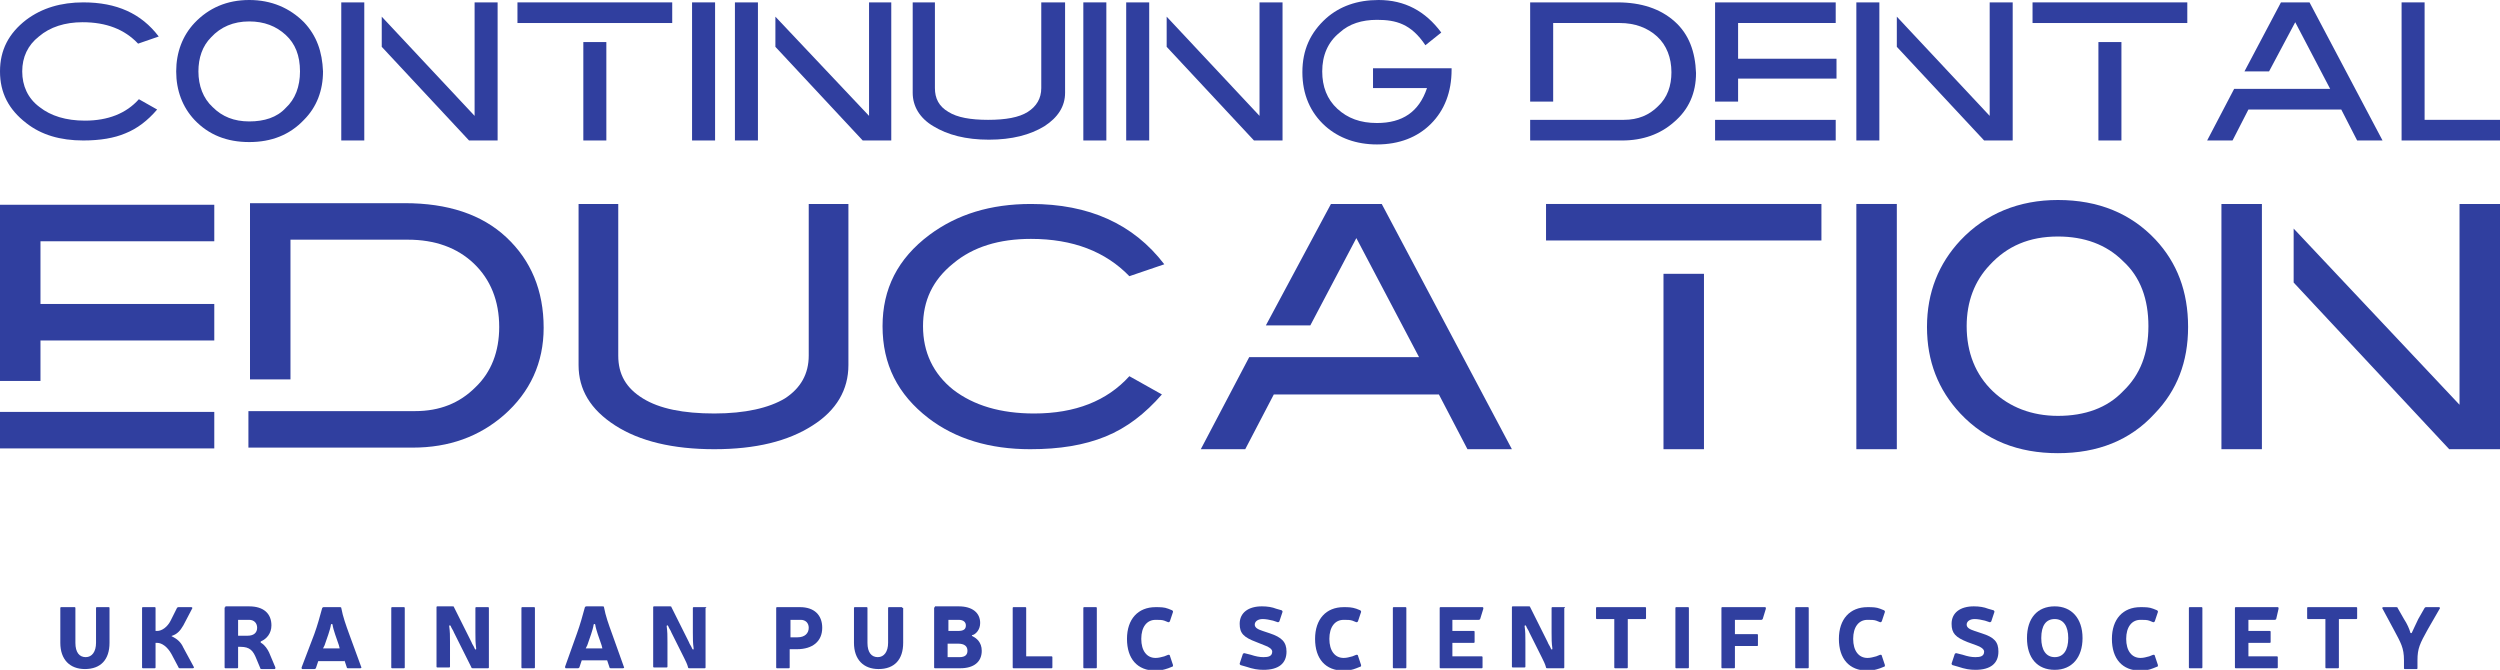 <?xml version="1.0" encoding="utf-8"?>
<!-- Generator: Adobe Illustrator 21.0.2, SVG Export Plug-In . SVG Version: 6.00 Build 0)  -->
<svg version="1.1" id="Layer_1" xmlns="http://www.w3.org/2000/svg" xmlns:xlink="http://www.w3.org/1999/xlink" x="0px" y="0px"
	 viewBox="0 0 315 84.4" style="enable-background:new 0 0 315 84.4;" xml:space="preserve">
<style type="text/css">
	.st0{fill:#303F9F;}
</style>
<g>
	<g>
		<path class="st0" d="M13.8,76.6c0-0.1-0.1-0.1-0.1-0.1h-1.5c-0.1,0-0.1,0.1-0.1,0.1v4.4c0,1.1-0.5,1.8-1.3,1.8
			c-0.8,0-1.3-0.6-1.3-1.8v-4.4c0-0.1-0.1-0.1-0.1-0.1H7.7c-0.1,0-0.1,0.1-0.1,0.1v4.4c0,2.1,1.2,3.3,3.1,3.3c2,0,3.1-1.2,3.1-3.3
			V76.6z M13.8,76.6"/>
		<path class="st0" d="M24.2,76.7c0.1-0.1,0-0.2-0.1-0.2h-1.6c-0.1,0-0.1,0-0.2,0.1l-0.8,1.6c-0.4,0.8-1.1,1.3-1.7,1.3h-0.2v-2.9
			c0-0.1-0.1-0.1-0.1-0.1H18c-0.1,0-0.1,0.1-0.1,0.1v7.5c0,0.1,0.1,0.1,0.1,0.1h1.5c0.1,0,0.1-0.1,0.1-0.1v-3.1h0.2
			c0.6,0,1.3,0.5,1.8,1.4l0.9,1.7c0,0.1,0.1,0.1,0.2,0.1h1.6c0.1,0,0.2-0.1,0.1-0.2l-1.3-2.4c-0.3-0.7-0.8-1.1-1.4-1.4
			c-0.1,0-0.1-0.1,0-0.1c0.6-0.2,1-0.6,1.4-1.3L24.2,76.7z M24.2,76.7"/>
		<path class="st0" d="M28.4,76.5c-0.1,0-0.1,0.1-0.1,0.1v7.5c0,0.1,0.1,0.1,0.1,0.1h1.5c0.1,0,0.1-0.1,0.1-0.1v-2.6h0.3
			c1.2,0,1.6,0.5,2,1.5l0.5,1.2c0,0.1,0.1,0.1,0.2,0.1h1.6c0.1,0,0.1-0.1,0.1-0.2l-0.8-1.9c-0.2-0.4-0.5-0.9-1-1.2
			c-0.1-0.1-0.1-0.1,0-0.2c0.7-0.3,1.3-1,1.3-2c0-1.5-1-2.4-2.8-2.4H28.4z M30,80v-1.9h1.4c0.6,0,1,0.4,1,1c0,0.6-0.4,1-1.2,1H30z
			 M30,80"/>
		<path class="st0" d="M43.4,83.2l0.3,0.9c0,0.1,0.1,0.1,0.2,0.1h1.5c0.1,0,0.2-0.1,0.1-0.2L44,79.9c-0.4-1.1-0.8-2.2-1-3.3
			c0-0.1-0.1-0.1-0.2-0.1h-2c-0.1,0-0.1,0-0.2,0.1c-0.3,1.1-0.6,2.2-1,3.3L38,84.1c0,0.1,0,0.2,0.1,0.2h1.5c0.1,0,0.1,0,0.2-0.1
			l0.3-0.9H43.4z M42.8,81.7h-2.1l0.2-0.4c0.3-0.9,0.7-1.9,0.8-2.6c0-0.1,0.2-0.1,0.2,0c0.1,0.7,0.5,1.7,0.8,2.6L42.8,81.7z
			 M42.8,81.7"/>
		<path class="st0" d="M51,76.6c0-0.1-0.1-0.1-0.1-0.1h-1.5c-0.1,0-0.1,0.1-0.1,0.1v7.5c0,0.1,0.1,0.1,0.1,0.1h1.5
			c0.1,0,0.1-0.1,0.1-0.1V76.6z M51,76.6"/>
		<path class="st0" d="M61.6,76.6c0-0.1-0.1-0.1-0.1-0.1H60c-0.1,0-0.1,0.1-0.1,0.1v3.1c0,0.8,0,1.3,0.1,2c0,0.2-0.1,0.2-0.2,0
			c-0.1-0.3-0.3-0.5-0.4-0.8l-1.6-3.2c-0.2-0.4-0.4-0.8-0.6-1.2c0-0.1-0.1-0.1-0.2-0.1h-1.9c-0.1,0-0.1,0.1-0.1,0.1v7.5
			c0,0.1,0.1,0.1,0.1,0.1h1.5c0.1,0,0.1-0.1,0.1-0.1v-3.1c0-0.8,0-1.3-0.1-2c0-0.1,0.1-0.2,0.2,0c0.1,0.3,0.3,0.5,0.4,0.8l1.6,3.2
			c0.2,0.4,0.4,0.8,0.6,1.2c0,0.1,0.1,0.1,0.2,0.1h1.9c0.1,0,0.1-0.1,0.1-0.1V76.6z M61.6,76.6"/>
		<path class="st0" d="M67.4,76.6c0-0.1-0.1-0.1-0.1-0.1h-1.5c-0.1,0-0.1,0.1-0.1,0.1v7.5c0,0.1,0.1,0.1,0.1,0.1h1.5
			c0.1,0,0.1-0.1,0.1-0.1V76.6z M67.4,76.6"/>
		<path class="st0" d="M76.5,83.2l0.3,0.9c0,0.1,0.1,0.1,0.2,0.1h1.5c0.1,0,0.2-0.1,0.1-0.2l-1.5-4.2c-0.4-1.1-0.8-2.2-1-3.3
			c0-0.1-0.1-0.1-0.2-0.1h-2c-0.1,0-0.1,0-0.2,0.1c-0.3,1.1-0.6,2.2-1,3.3l-1.5,4.2c0,0.1,0,0.2,0.1,0.2h1.5c0.1,0,0.1,0,0.2-0.1
			l0.3-0.9H76.5z M75.9,81.7h-2.1l0.2-0.4c0.3-0.9,0.7-1.9,0.8-2.6c0-0.1,0.2-0.1,0.2,0c0.1,0.7,0.5,1.7,0.8,2.6L75.9,81.7z
			 M75.9,81.7"/>
		<path class="st0" d="M89,76.6c0-0.1-0.1-0.1-0.1-0.1h-1.5c-0.1,0-0.1,0.1-0.1,0.1v3.1c0,0.8,0,1.3,0.1,2c0,0.2-0.1,0.2-0.2,0
			c-0.1-0.3-0.3-0.5-0.4-0.8l-1.6-3.2c-0.2-0.4-0.4-0.8-0.6-1.2c0-0.1-0.1-0.1-0.2-0.1h-2c-0.1,0-0.1,0.1-0.1,0.1v7.5
			c0,0.1,0.1,0.1,0.1,0.1H84c0.1,0,0.1-0.1,0.1-0.1v-3.1c0-0.8,0-1.3-0.1-2c0-0.1,0.1-0.2,0.2,0c0.1,0.3,0.3,0.5,0.4,0.8l1.6,3.2
			c0.2,0.4,0.4,0.8,0.5,1.2c0,0.1,0.1,0.1,0.2,0.1h1.9c0.1,0,0.1-0.1,0.1-0.1V76.6z M89,76.6"/>
		<path class="st0" d="M97.9,76.5c-0.1,0-0.1,0.1-0.1,0.1v7.5c0,0.1,0.1,0.1,0.1,0.1h1.5c0.1,0,0.1-0.1,0.1-0.1v-2.3h0.9
			c2,0,3.2-1,3.2-2.7c0-1.6-1-2.6-2.8-2.6H97.9z M99.6,78.1h1.3c0.6,0,1,0.4,1,1c0,0.7-0.5,1.2-1.4,1.2h-0.9V78.1z M99.6,78.1"/>
		<path class="st0" d="M113.7,76.6c0-0.1-0.1-0.1-0.1-0.1H112c-0.1,0-0.1,0.1-0.1,0.1v4.4c0,1.1-0.5,1.8-1.3,1.8
			c-0.8,0-1.3-0.6-1.3-1.8v-4.4c0-0.1-0.1-0.1-0.1-0.1h-1.5c-0.1,0-0.1,0.1-0.1,0.1v4.4c0,2.1,1.2,3.3,3.1,3.3c2,0,3.1-1.2,3.1-3.3
			V76.6z M113.7,76.6"/>
		<path class="st0" d="M117.8,76.5c-0.1,0-0.1,0.1-0.1,0.1v7.5c0,0.1,0.1,0.1,0.1,0.1h3.2c1.7,0,2.7-0.8,2.7-2.2
			c0-1.1-0.7-1.6-1.1-1.8c-0.2-0.1-0.2-0.2,0-0.2c0.3-0.1,0.9-0.6,0.9-1.5c0-1.3-1-2.1-2.7-2.1H117.8z M119.4,78.1h1.4
			c0.6,0,0.9,0.3,0.9,0.7c0,0.5-0.3,0.7-1,0.7h-1.2V78.1z M119.4,81.1h1.3c0.8,0,1.2,0.3,1.2,0.9c0,0.5-0.3,0.8-1,0.8h-1.5V81.1z
			 M119.4,81.1"/>
		<path class="st0" d="M129.3,82.7v-6.1c0-0.1-0.1-0.1-0.1-0.1h-1.5c-0.1,0-0.1,0.1-0.1,0.1v7.5c0,0.1,0.1,0.1,0.1,0.1h4.8
			c0.1,0,0.1-0.1,0.1-0.1v-1.3c0-0.1-0.1-0.1-0.1-0.1H129.3z M129.3,82.7"/>
		<path class="st0" d="M138.2,76.6c0-0.1-0.1-0.1-0.1-0.1h-1.5c-0.1,0-0.1,0.1-0.1,0.1v7.5c0,0.1,0.1,0.1,0.1,0.1h1.5
			c0.1,0,0.1-0.1,0.1-0.1V76.6z M138.2,76.6"/>
		<path class="st0" d="M147.7,84c0.1,0,0.1-0.1,0.1-0.2l-0.4-1.2c0-0.1-0.1-0.1-0.2-0.1l-0.5,0.2c-0.4,0.1-0.7,0.2-1.1,0.2
			c-1.1,0-1.8-0.9-1.8-2.4c0-1.5,0.7-2.4,1.8-2.4c0.5,0,0.8,0,1.1,0.1l0.5,0.2c0.1,0,0.1,0,0.2-0.1l0.4-1.2c0-0.1,0-0.1-0.1-0.2
			l-0.5-0.2c-0.5-0.2-1-0.2-1.6-0.2c-2.2,0-3.6,1.5-3.6,4c0,2.5,1.3,4,3.6,4c0.6,0,1-0.1,1.6-0.3L147.7,84z M147.7,84"/>
		<path class="st0" d="M159.3,81.3c0.6,0.2,1,0.5,1,0.8c0,0.6-0.5,0.7-1.1,0.7c-0.5,0-1-0.1-1.6-0.3l-0.8-0.2c-0.1,0-0.1,0-0.2,0.1
			l-0.4,1.2c0,0.1,0,0.1,0.1,0.2l0.7,0.2c0.9,0.3,1.5,0.4,2.2,0.4c1.9,0,2.9-0.8,2.9-2.3c0-1.2-0.6-1.8-2.1-2.3l-0.9-0.3
			c-0.6-0.2-1-0.4-1-0.8c0-0.4,0.4-0.7,1-0.7c0.4,0,0.9,0.1,1.3,0.2l0.6,0.2c0.1,0,0.1,0,0.2-0.1l0.4-1.2c0-0.1,0-0.1-0.1-0.2
			l-0.7-0.2c-0.5-0.2-1.1-0.3-1.8-0.3c-1.7,0-2.8,0.8-2.8,2.2c0,1.2,0.5,1.7,2.1,2.3L159.3,81.3z M159.3,81.3"/>
		<path class="st0" d="M171.4,84c0.1,0,0.1-0.1,0.1-0.2l-0.4-1.2c0-0.1-0.1-0.1-0.2-0.1l-0.5,0.2c-0.4,0.1-0.7,0.2-1.1,0.2
			c-1.1,0-1.8-0.9-1.8-2.4c0-1.5,0.7-2.4,1.8-2.4c0.5,0,0.8,0,1.1,0.1l0.5,0.2c0.1,0,0.1,0,0.2-0.1l0.4-1.2c0-0.1,0-0.1-0.1-0.2
			l-0.5-0.2c-0.6-0.2-1-0.2-1.6-0.2c-2.2,0-3.6,1.5-3.6,4c0,2.5,1.3,4,3.6,4c0.6,0,1.1-0.1,1.6-0.3L171.4,84z M171.4,84"/>
		<path class="st0" d="M177.2,76.6c0-0.1-0.1-0.1-0.1-0.1h-1.5c-0.1,0-0.1,0.1-0.1,0.1v7.5c0,0.1,0.1,0.1,0.1,0.1h1.5
			c0.1,0,0.1-0.1,0.1-0.1V76.6z M177.2,76.6"/>
		<path class="st0" d="M183,79.5v-1.4h3.3c0.1,0,0.1,0,0.2-0.1l0.4-1.3c0-0.1,0-0.2-0.1-0.2h-5.3c-0.1,0-0.1,0.1-0.1,0.1v7.5
			c0,0.1,0.1,0.1,0.1,0.1h5.2c0.1,0,0.1-0.1,0.1-0.1v-1.3c0-0.1-0.1-0.1-0.1-0.1H183v-1.7h2.7c0.1,0,0.1-0.1,0.1-0.1v-1.3
			c0-0.1-0.1-0.1-0.1-0.1H183z M183,79.5"/>
		<path class="st0" d="M197.2,76.6c0-0.1-0.1-0.1-0.1-0.1h-1.5c-0.1,0-0.1,0.1-0.1,0.1v3.1c0,0.8,0,1.3,0.1,2c0,0.2-0.1,0.2-0.2,0
			c-0.1-0.3-0.3-0.5-0.4-0.8l-1.6-3.2c-0.2-0.4-0.4-0.8-0.6-1.2c0-0.1-0.1-0.1-0.2-0.1h-2c-0.1,0-0.1,0.1-0.1,0.1v7.5
			c0,0.1,0.1,0.1,0.1,0.1h1.5c0.1,0,0.1-0.1,0.1-0.1v-3.1c0-0.8,0-1.3-0.1-2c0-0.1,0.1-0.2,0.2,0c0.1,0.3,0.3,0.5,0.4,0.8l1.6,3.2
			c0.2,0.4,0.4,0.8,0.5,1.2c0,0.1,0.1,0.1,0.2,0.1h2c0.1,0,0.1-0.1,0.1-0.1V76.6z M197.2,76.6"/>
		<path class="st0" d="M207.4,76.6c0-0.1-0.1-0.1-0.1-0.1h-6.1c-0.1,0-0.1,0.1-0.1,0.1v1.3c0,0.1,0.1,0.1,0.1,0.1h2.2v6.1
			c0,0.1,0.1,0.1,0.1,0.1h1.5c0.1,0,0.1-0.1,0.1-0.1v-6.1h2.2c0.1,0,0.1-0.1,0.1-0.1V76.6z M207.4,76.6"/>
		<path class="st0" d="M212.8,76.6c0-0.1-0.1-0.1-0.1-0.1h-1.5c-0.1,0-0.1,0.1-0.1,0.1v7.5c0,0.1,0.1,0.1,0.1,0.1h1.5
			c0.1,0,0.1-0.1,0.1-0.1V76.6z M212.8,76.6"/>
		<path class="st0" d="M218.6,79.9v-1.8h3.3c0.1,0,0.1,0,0.2-0.1l0.4-1.3c0-0.1,0-0.2-0.1-0.2H217c-0.1,0-0.1,0.1-0.1,0.1v7.5
			c0,0.1,0.1,0.1,0.1,0.1h1.5c0.1,0,0.1-0.1,0.1-0.1v-2.7h2.8c0.1,0,0.1-0.1,0.1-0.1V80c0-0.1-0.1-0.1-0.1-0.1H218.6z M218.6,79.9"
			/>
		<path class="st0" d="M227.9,76.6c0-0.1-0.1-0.1-0.1-0.1h-1.5c-0.1,0-0.1,0.1-0.1,0.1v7.5c0,0.1,0.1,0.1,0.1,0.1h1.5
			c0.1,0,0.1-0.1,0.1-0.1V76.6z M227.9,76.6"/>
		<path class="st0" d="M237.4,84c0.1,0,0.1-0.1,0.1-0.2l-0.4-1.2c0-0.1-0.1-0.1-0.2-0.1l-0.5,0.2c-0.4,0.1-0.7,0.2-1.1,0.2
			c-1.1,0-1.8-0.9-1.8-2.4c0-1.5,0.7-2.4,1.8-2.4c0.5,0,0.8,0,1.1,0.1l0.5,0.2c0.1,0,0.1,0,0.2-0.1l0.4-1.2c0-0.1,0-0.1-0.1-0.2
			l-0.5-0.2c-0.5-0.2-1-0.2-1.6-0.2c-2.2,0-3.6,1.5-3.6,4c0,2.5,1.3,4,3.6,4c0.6,0,1-0.1,1.6-0.3L237.4,84z M237.4,84"/>
		<path class="st0" d="M249,81.3c0.6,0.2,1,0.5,1,0.8c0,0.6-0.5,0.7-1.1,0.7c-0.5,0-1-0.1-1.6-0.3l-0.8-0.2c-0.1,0-0.1,0-0.2,0.1
			l-0.4,1.2c0,0.1,0,0.1,0.1,0.2l0.7,0.2c0.9,0.3,1.5,0.4,2.2,0.4c1.9,0,2.9-0.8,2.9-2.3c0-1.2-0.5-1.8-2.1-2.3l-0.9-0.3
			c-0.6-0.2-1-0.4-1-0.8c0-0.4,0.4-0.7,1-0.7c0.4,0,0.9,0.1,1.3,0.2l0.6,0.2c0.1,0,0.1,0,0.2-0.1l0.4-1.2c0-0.1,0-0.1-0.1-0.2
			l-0.7-0.2c-0.5-0.2-1.1-0.3-1.8-0.3c-1.7,0-2.8,0.8-2.8,2.2c0,1.2,0.5,1.7,2,2.3L249,81.3z M249,81.3"/>
		<path class="st0" d="M258.9,76.4c-2.2,0-3.5,1.5-3.5,4c0,2.5,1.3,4,3.5,4c2.2,0,3.5-1.6,3.5-4C262.4,77.9,261,76.4,258.9,76.4
			L258.9,76.4z M258.9,78c1.1,0,1.7,0.9,1.7,2.4c0,1.5-0.6,2.4-1.7,2.4c-1.1,0-1.7-0.9-1.7-2.4C257.2,78.8,257.8,78,258.9,78
			L258.9,78z M258.9,78"/>
		<path class="st0" d="M271.8,84c0.1,0,0.1-0.1,0.1-0.2l-0.4-1.2c0-0.1-0.1-0.1-0.2-0.1l-0.5,0.2c-0.4,0.1-0.7,0.2-1.1,0.2
			c-1.1,0-1.8-0.9-1.8-2.4c0-1.5,0.7-2.4,1.8-2.4c0.5,0,0.8,0,1.1,0.1l0.5,0.2c0.1,0,0.1,0,0.2-0.1l0.4-1.2c0-0.1,0-0.1-0.1-0.2
			l-0.5-0.2c-0.5-0.2-1-0.2-1.6-0.2c-2.2,0-3.6,1.5-3.6,4c0,2.5,1.3,4,3.6,4c0.6,0,1.1-0.1,1.6-0.3L271.8,84z M271.8,84"/>
		<path class="st0" d="M277.5,76.6c0-0.1-0.1-0.1-0.1-0.1h-1.5c-0.1,0-0.1,0.1-0.1,0.1v7.5c0,0.1,0.1,0.1,0.1,0.1h1.5
			c0.1,0,0.1-0.1,0.1-0.1V76.6z M277.5,76.6"/>
		<path class="st0" d="M283.3,79.5v-1.4h3.3c0.1,0,0.1,0,0.2-0.1l0.3-1.3c0-0.1,0-0.2-0.1-0.2h-5.3c-0.1,0-0.1,0.1-0.1,0.1v7.5
			c0,0.1,0.1,0.1,0.1,0.1h5.2c0.1,0,0.1-0.1,0.1-0.1v-1.3c0-0.1-0.1-0.1-0.1-0.1h-3.6v-1.7h2.7c0.1,0,0.1-0.1,0.1-0.1v-1.3
			c0-0.1-0.1-0.1-0.1-0.1H283.3z M283.3,79.5"/>
		<path class="st0" d="M297,76.6c0-0.1-0.1-0.1-0.1-0.1h-6.1c-0.1,0-0.1,0.1-0.1,0.1v1.3c0,0.1,0.1,0.1,0.1,0.1h2.2v6.1
			c0,0.1,0.1,0.1,0.1,0.1h1.5c0.1,0,0.1-0.1,0.1-0.1v-6.1h2.2c0.1,0,0.1-0.1,0.1-0.1V76.6z M297,76.6"/>
		<path class="st0" d="M307.4,76.7c0.1-0.1,0-0.2-0.1-0.2h-1.6c-0.1,0-0.1,0-0.2,0.1l-0.8,1.4c-0.3,0.6-0.6,1.3-0.8,1.7
			c0,0.1-0.2,0.1-0.2,0c-0.1-0.4-0.4-1.1-0.8-1.7l-0.8-1.4c0-0.1-0.1-0.1-0.2-0.1h-1.6c-0.1,0-0.2,0.1-0.1,0.2l1.4,2.6
			c0.9,1.7,1.3,2.3,1.3,3.9v1c0,0.1,0.1,0.1,0.1,0.1h1.5c0.1,0,0.1-0.1,0.1-0.1v-1c0-1.5,0.3-2.1,1.3-3.9L307.4,76.7z M307.4,76.7"
			/>
	</g>
	<g>
		<path class="st0" d="M10.7,15.2c-2.4,0-4.3-0.6-5.7-1.7C3.5,12.4,2.8,10.8,2.8,9c0-1.8,0.7-3.3,2.1-4.4c1.4-1.2,3.3-1.8,5.5-1.8
			c3,0,5.3,0.9,7,2.7L20,4.6c-2.2-2.9-5.3-4.3-9.5-4.3C7.7,0.3,5.3,1,3.3,2.5C1.1,4.2,0,6.3,0,9c0,2.7,1.1,4.8,3.3,6.5
			c1.9,1.5,4.3,2.2,7.2,2.2c2.1,0,3.9-0.3,5.3-0.9c1.5-0.6,2.8-1.6,4-3l-2.3-1.3C15.9,14.3,13.6,15.2,10.7,15.2L10.7,15.2z
			 M10.7,15.2"/>
		<path class="st0" d="M38.3,2.8C36.5,1,34.2,0,31.4,0c-2.8,0-5.1,1-6.9,2.9c-1.5,1.6-2.3,3.7-2.3,6.1c0,2.4,0.8,4.5,2.3,6.1
			c1.8,1.9,4.1,2.8,6.9,2.8c2.8,0,5.1-0.9,6.9-2.8c1.6-1.6,2.4-3.7,2.4-6.1C40.6,6.5,39.9,4.5,38.3,2.8L38.3,2.8z M36,13.6
			c-1.1,1.2-2.7,1.7-4.6,1.7c-1.9,0-3.4-0.6-4.6-1.8C25.6,12.4,25,10.8,25,9c0-1.7,0.5-3.2,1.6-4.3c1.2-1.3,2.8-2,4.8-2
			c1.9,0,3.4,0.6,4.6,1.7C37.2,5.5,37.8,7,37.8,9C37.8,10.9,37.2,12.5,36,13.6L36,13.6z M36,13.6"/>
		<path class="st0" d="M43,0.3v17.4h2.9V0.3H43z M62.7,0.3h-2.9v14.3L48.1,2.1v3.8l11,11.8h3.6V0.3z M62.7,0.3"/>
		<path class="st0" d="M84.7,0.3H65.2v2.6h19.5V0.3z M76.4,5.3h-2.9v12.4h2.9V5.3z M76.4,5.3"/>
		<rect x="87.2" y="0.3" class="st0" width="2.9" height="17.4"/>
		<path class="st0" d="M92.6,0.3v17.4h2.9V0.3H92.6z M112.4,0.3h-2.9v14.3L97.7,2.1v3.8l11,11.8h3.6V0.3z M112.4,0.3"/>
		<path class="st0" d="M134,0.3h-2.8v10.8c0,1.3-0.6,2.3-1.7,3c-1.1,0.7-2.8,1-5,1c-2.2,0-3.9-0.3-5-1c-1.2-0.7-1.7-1.7-1.7-3V0.3
			h-2.8v11.4c0,1.7,0.9,3.2,2.6,4.2c1.8,1.1,4.1,1.7,7,1.7c2.9,0,5.2-0.6,7-1.7c1.7-1.1,2.6-2.5,2.6-4.2V0.3z M134,0.3"/>
		<rect x="136.5" y="0.3" class="st0" width="2.9" height="17.4"/>
		<path class="st0" d="M141.9,0.3v17.4h2.9V0.3H141.9z M161.6,0.3h-2.9v14.3L147,2.1v3.8l11,11.8h3.6V0.3z M161.6,0.3"/>
		<path class="st0" d="M164.1,9.1c0,2.8,1,5.1,2.9,6.8c1.7,1.5,3.9,2.3,6.5,2.3c2.8,0,5.1-0.9,6.8-2.6c1.7-1.7,2.6-4,2.6-6.8V8.6
			H173v2.5h6.8c-1,3-3.1,4.4-6.3,4.4c-2.1,0-3.7-0.6-5-1.8c-1.3-1.2-1.9-2.8-1.9-4.7c0-2,0.7-3.7,2.2-4.9c1.2-1.1,2.8-1.6,4.7-1.6
			c2.4,0,4.3,0.5,6.1,3.2l2-1.6C179.6,1.4,177,0,173.7,0c-2.7,0-4.9,0.8-6.6,2.3C165.1,4.1,164.1,6.3,164.1,9.1L164.1,9.1z
			 M164.1,9.1"/>
		<path class="st0" d="M211,2.7c-1.8-1.6-4.2-2.4-7.2-2.4h-11v12.5h2.9V2.9h8.4c1.9,0,3.5,0.6,4.7,1.7c1.2,1.1,1.8,2.7,1.8,4.5
			c0,1.7-0.5,3.2-1.7,4.3c-1.1,1.1-2.5,1.7-4.3,1.7h-11.8v2.6h11.6c2.6,0,4.8-0.8,6.5-2.3c1.9-1.6,2.8-3.7,2.8-6.2
			C213.6,6.5,212.8,4.3,211,2.7L211,2.7z M211,2.7"/>
		<path class="st0" d="M216.1,0.3v12.5h2.9V9.9h12.4V7.4H219V2.9h12.3V0.3H216.1z M216.1,15.1v2.6h15.2v-2.6H216.1z M216.1,15.1"/>
		<path class="st0" d="M233.9,0.3v17.4h2.9V0.3H233.9z M253.6,0.3h-2.9v14.3L239,2.1v3.8l11,11.8h3.6V0.3z M253.6,0.3"/>
		<path class="st0" d="M275.6,0.3h-19.5v2.6h19.5V0.3z M267.3,5.3h-2.9v12.4h2.9V5.3z M267.3,5.3"/>
		<path class="st0" d="M281.5,11.2l-3.4,6.5h3.2l2-3.9H295l2,3.9h3.2l-9.2-17.4h-3.6l-4.6,8.7h3.1l3.3-6.2l4.4,8.4L281.5,11.2z
			 M281.5,11.2"/>
		<path class="st0" d="M302.6,0.3v17.4H315v-2.6h-9.5V0.3H302.6z M302.6,0.3"/>
		<path class="st0" d="M0,25.7v22.3h5.1v-5.1h21.9v-4.6H5.1v-7.9H27v-4.6H0z M0,51.9v4.6h27v-4.6H0z M0,51.9"/>
		<path class="st0" d="M63.8,29.9c-3.1-2.9-7.4-4.3-12.8-4.3H31.5v22.2h5.1V30.2h14.8c3.4,0,6.2,1,8.3,3c2.1,2,3.2,4.7,3.2,8
			c0,3.1-1,5.7-3,7.6c-2,2-4.5,3-7.6,3h-21v4.6H52c4.6,0,8.4-1.4,11.5-4.1c3.3-2.9,5-6.6,5-11C68.5,36.6,66.9,32.8,63.8,29.9
			L63.8,29.9z M63.8,29.9"/>
		<path class="st0" d="M106.9,25.7h-5v19.1c0,2.3-1,4.1-3,5.4c-2,1.2-5,1.9-8.9,1.9c-3.9,0-6.9-0.6-9-1.9c-2.1-1.3-3.1-3-3.1-5.4
			V25.7h-5V46c0,3.1,1.5,5.6,4.6,7.6c3.1,2,7.3,3,12.5,3c5.2,0,9.3-1,12.4-3c3-1.9,4.5-4.5,4.5-7.6V25.7z M106.9,25.7"/>
		<path class="st0" d="M130.3,52.1c-4.2,0-7.6-1-10.2-3c-2.5-2-3.8-4.7-3.8-8c0-3.2,1.2-5.8,3.8-7.9c2.5-2.1,5.8-3.1,9.8-3.1
			c5.3,0,9.4,1.6,12.4,4.7l4.4-1.5c-3.9-5.1-9.5-7.6-16.8-7.6c-5.1,0-9.3,1.3-12.8,3.9c-4,3-5.9,6.8-5.9,11.5
			c0,4.8,1.9,8.6,5.8,11.6c3.4,2.6,7.7,3.9,12.8,3.9c3.7,0,6.8-0.5,9.5-1.6c2.7-1.1,5-2.9,7.1-5.3l-4.1-2.3
			C139.5,50.5,135.5,52.1,130.3,52.1L130.3,52.1z M130.3,52.1"/>
		<path class="st0" d="M157.4,45l-6.1,11.6h5.6l3.6-6.9h20.8l3.6,6.9h5.6l-16.4-30.9h-6.4L159.5,41h5.6l5.8-11l7.9,15L157.4,45z
			 M157.4,45"/>
		<path class="st0" d="M229.5,25.7h-34.7v4.6h34.7V25.7z M214.7,34.5h-5.1v22.1h5.1V34.5z M214.7,34.5"/>
		<rect x="233.9" y="25.7" class="st0" width="5.1" height="30.9"/>
		<path class="st0" d="M271.6,30.2c-3.1-3.3-7.2-5-12.3-5c-4.9,0-9.1,1.7-12.3,5.1c-2.7,2.9-4.2,6.5-4.2,10.9
			c0,4.3,1.4,7.9,4.2,10.9c3.2,3.4,7.3,5,12.3,5c5,0,9.1-1.6,12.2-5c2.8-2.9,4.2-6.5,4.2-10.9C275.7,36.7,274.3,33.1,271.6,30.2
			L271.6,30.2z M267.5,49.3c-2,2.1-4.8,3.1-8.2,3.1c-3.3,0-6.1-1.1-8.2-3.1c-2.2-2.1-3.3-4.9-3.3-8.2c0-3.1,1-5.7,2.9-7.7
			c2.2-2.4,5-3.6,8.6-3.6c3.3,0,6.1,1,8.2,3.1c2.2,2,3.2,4.8,3.2,8.2C270.7,44.5,269.7,47.2,267.5,49.3L267.5,49.3z M267.5,49.3"/>
		<path class="st0" d="M279.9,25.7v30.9h5.1V25.7H279.9z M315,25.7h-5.1V51L289,28.8v6.8l19.6,21h6.4V25.7z M315,25.7"/>
	</g>
</g>
</svg>
